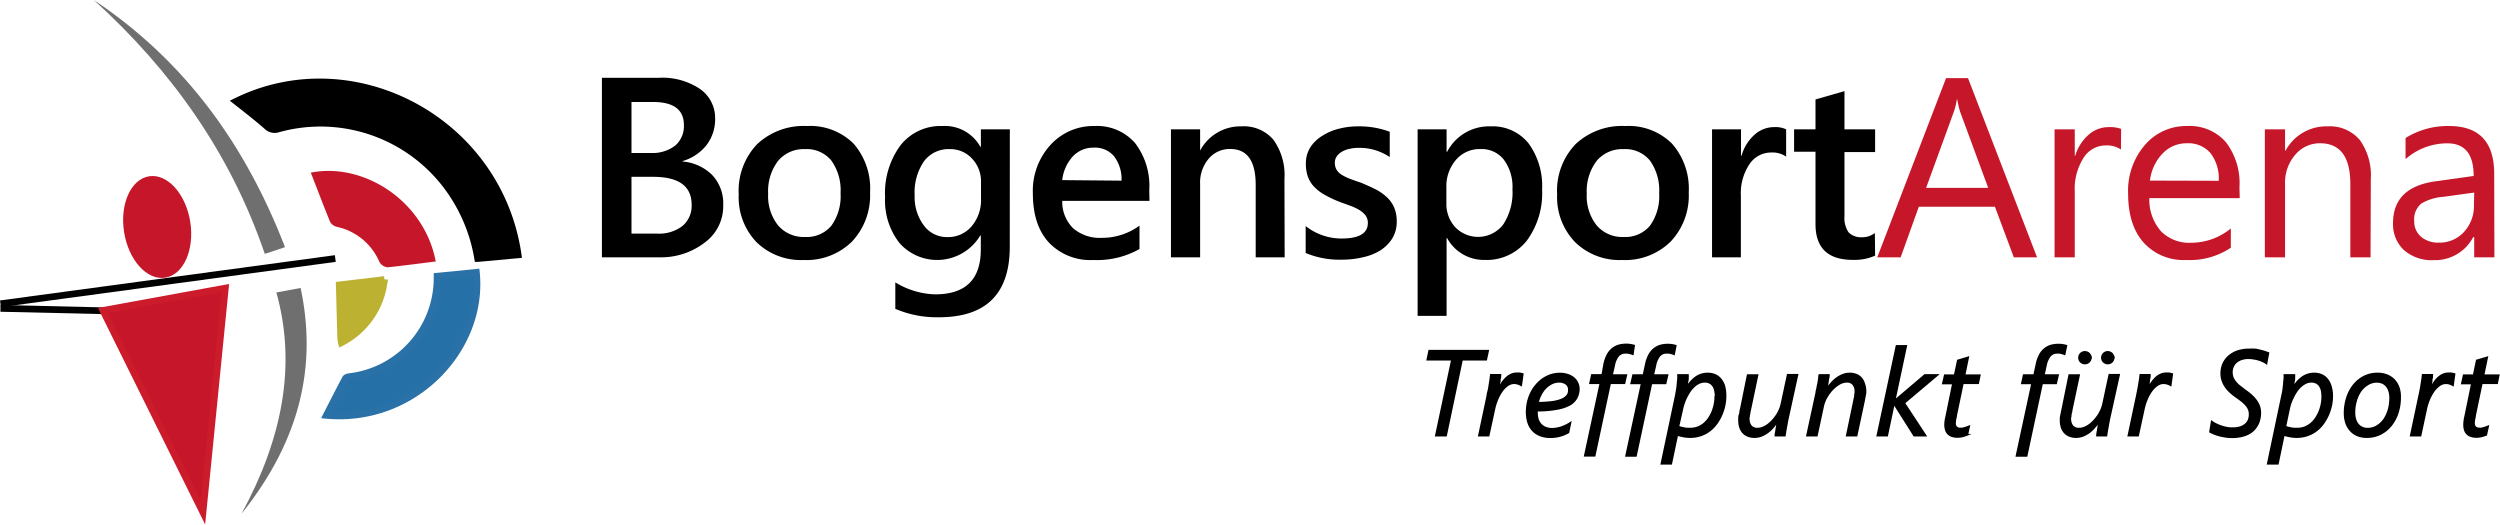 <svg id="arena" xmlns="http://www.w3.org/2000/svg" viewBox="0 0 371.15 77.87"><defs><style>.cls-1{fill:#706f6f;}.cls-2,.cls-5,.cls-9{fill:#c61629;}.cls-3,.cls-7,.cls-8{stroke:#000;}.cls-3,.cls-4,.cls-5,.cls-6,.cls-7,.cls-8,.cls-9{stroke-miterlimit:10;}.cls-4{fill:#2570a7;stroke:#2a71a8;}.cls-5{stroke:#c61629;}.cls-6{fill:#bdb131;stroke:#bdb131;}.cls-7{fill:none;}.cls-8{stroke-width:0.25px;}.cls-9{stroke:#cc1b2b;}</style></defs><path class="cls-1" d="M37.68,78.08c6.07-11.14,8.2-22.06,5.18-32.86l3.6-.67C48.83,55.7,46.7,66.79,37.68,78.08Z" transform="translate(-1.83 -1.8)"/><path class="cls-1" d="M15.76,1.8C27.38,12.35,36.09,24.67,41.14,39.49l3-1C38.36,23.53,29.52,11,15.76,1.8Z" transform="translate(-1.83 -1.8)"/><ellipse class="cls-2" cx="25.17" cy="35.5" rx="4.97" ry="7.62" transform="translate(-7.14 2.63) rotate(-9.11)"/><path class="cls-3" d="M78.75,39.63l-6,.55a24.58,24.58,0,0,0-3.6-9.32,23.47,23.47,0,0,0-26-9.92,1.64,1.64,0,0,1-1.73-.41c-1.47-1.29-3-2.47-4.54-3.68C54.27,8.3,75.85,19.62,78.75,39.63Z" transform="translate(-1.83 -1.8)"/><path class="cls-4" d="M72.55,42.23c1.17,11.35-9.21,22.42-22.27,21.23.95-1.85,1.87-3.67,2.83-5.47.09-.17.43-.25.66-.28A14.73,14.73,0,0,0,66.72,43.24c0-.12,0-.24,0-.43Z" transform="translate(-1.83 -1.8)"/><path class="cls-5" d="M65.92,40.19c-2.25.28-4.39.57-6.54.79a1.07,1.07,0,0,1-.8-.57A9.39,9.39,0,0,0,52,35a1.12,1.12,0,0,1-.71-.47c-.9-2.22-1.76-4.47-2.63-6.71C55.79,26.72,64.05,31.88,65.92,40.19Z" transform="translate(-1.83 -1.8)"/><path class="cls-6" d="M52.2,44.1l6.7-.8a11.8,11.8,0,0,1-6.38,9.37,3.37,3.37,0,0,1-.1-.61C52.34,49.5,52.28,46.94,52.2,44.1Z" transform="translate(-1.83 -1.8)"/><line class="cls-7" x1="49.78" y1="38.38" x2="0.07" y2="45.1"/><line class="cls-7" x1="17.31" y1="46.18" x2="0.07" y2="45.78"/><path d="M91.19,40V13.35h8.44A10,10,0,0,1,105.74,15a5.25,5.25,0,0,1,2.26,4.4,6.33,6.33,0,0,1-1.28,3.94,7,7,0,0,1-3.55,2.37v.07a7,7,0,0,1,4.39,2,6.15,6.15,0,0,1,1.64,4.46,6.68,6.68,0,0,1-2.69,5.53A10.65,10.65,0,0,1,99.72,40Zm4.39-23.06v7.57h2.86a5.51,5.51,0,0,0,3.61-1.08,3.79,3.79,0,0,0,1.31-3.08q0-3.4-4.57-3.41Zm0,11.11v8.43h3.77a5.7,5.7,0,0,0,3.81-1.14,3.9,3.9,0,0,0,1.35-3.15q0-4.14-5.74-4.14Z" transform="translate(-1.83 -1.8)"/><path d="M121.13,40.4a9.43,9.43,0,0,1-7-2.66,9.63,9.63,0,0,1-2.63-7.06,10,10,0,0,1,2.74-7.48,10.06,10.06,0,0,1,7.37-2.69,9.13,9.13,0,0,1,6.94,2.61A10.12,10.12,0,0,1,131,30.38a10,10,0,0,1-2.68,7.28A9.62,9.62,0,0,1,121.13,40.4Zm.2-16.46a4.94,4.94,0,0,0-4,1.76,7.44,7.44,0,0,0-1.46,4.86,7,7,0,0,0,1.48,4.71,5,5,0,0,0,4,1.71,4.74,4.74,0,0,0,3.91-1.68,7.49,7.49,0,0,0,1.36-4.81,7.58,7.58,0,0,0-1.36-4.84A4.71,4.71,0,0,0,121.33,23.94Z" transform="translate(-1.83 -1.8)"/><path d="M151.74,38.43q0,10.47-10.52,10.47a15.62,15.62,0,0,1-6.47-1.25V43.72a11.92,11.92,0,0,0,5.91,1.78q6.78,0,6.78-6.66V36.76h-.08a7.46,7.46,0,0,1-12,1.11,10.23,10.23,0,0,1-2.13-6.8,11.93,11.93,0,0,1,2.29-7.7,7.57,7.57,0,0,1,6.27-2.86,6,6,0,0,1,5.58,3.08h.08V21h4.3Zm-4.27-7.18V28.78a4.86,4.86,0,0,0-1.32-3.42,4.35,4.35,0,0,0-3.32-1.42A4.54,4.54,0,0,0,139,25.75a8.18,8.18,0,0,0-1.38,5.06A7,7,0,0,0,139,35.29,4.24,4.24,0,0,0,142.46,37a4.57,4.57,0,0,0,3.62-1.61A6,6,0,0,0,147.47,31.25Z" transform="translate(-1.83 -1.8)"/><path d="M172.48,31.62H159.53a5.51,5.51,0,0,0,1.62,4.07,6.07,6.07,0,0,0,4.26,1.42A9.42,9.42,0,0,0,171,35.3v3.47a12.84,12.84,0,0,1-6.87,1.63,8.5,8.5,0,0,1-6.58-2.59c-1.59-1.73-2.38-4.15-2.38-7.28a10.08,10.08,0,0,1,2.63-7.23,8.58,8.58,0,0,1,6.52-2.79,7.49,7.49,0,0,1,6,2.5,10.42,10.42,0,0,1,2.13,7Zm-4.15-3a5.57,5.57,0,0,0-1.1-3.61,3.67,3.67,0,0,0-3-1.29A4.14,4.14,0,0,0,161.12,25a6.18,6.18,0,0,0-1.59,3.54Z" transform="translate(-1.83 -1.8)"/><path d="M192.55,40h-4.3V29.25q0-5.33-3.77-5.33a4.08,4.08,0,0,0-3.24,1.48A5.43,5.43,0,0,0,180,29.12V40h-4.33V21H180v3.16H180a6.77,6.77,0,0,1,6.16-3.6,5.73,5.73,0,0,1,4.73,2,9,9,0,0,1,1.63,5.82Z" transform="translate(-1.83 -1.8)"/><path d="M195.67,39.36v-4A8.55,8.55,0,0,0,201,37.21q3.9,0,3.9-2.3a1.85,1.85,0,0,0-.33-1.11,3.35,3.35,0,0,0-.9-.8,7.27,7.27,0,0,0-1.34-.64l-1.72-.63a15.84,15.84,0,0,1-2.1-1,6.26,6.26,0,0,1-1.56-1.18,4.33,4.33,0,0,1-.94-1.49,5.54,5.54,0,0,1-.31-1.95,4.45,4.45,0,0,1,.65-2.42A5.51,5.51,0,0,1,198.08,22a8.24,8.24,0,0,1,2.49-1.08,11.34,11.34,0,0,1,2.87-.36,12.85,12.85,0,0,1,4.71.8v3.76a8,8,0,0,0-4.6-1.37,6.06,6.06,0,0,0-1.47.17,3.59,3.59,0,0,0-1.12.46,2.28,2.28,0,0,0-.73.72A1.69,1.69,0,0,0,200,26a2,2,0,0,0,.26,1,2.22,2.22,0,0,0,.77.75,6.41,6.41,0,0,0,1.23.6c.47.18,1,.37,1.64.58.82.34,1.55.68,2.2,1a7.56,7.56,0,0,1,1.66,1.18,4.69,4.69,0,0,1,1.06,1.52,5.32,5.32,0,0,1,.37,2.05,4.75,4.75,0,0,1-.67,2.53A5.71,5.71,0,0,1,206.71,39a8.11,8.11,0,0,1-2.57,1,13.31,13.31,0,0,1-3.07.35A13,13,0,0,1,195.67,39.36Z" transform="translate(-1.83 -1.8)"/><path d="M216.67,37.15h-.08V48.69h-4.3V21h4.3v3.34h.08a7,7,0,0,1,6.45-3.78,6.82,6.82,0,0,1,5.65,2.54,10.72,10.72,0,0,1,2,6.83,11.86,11.86,0,0,1-2.28,7.61,7.57,7.57,0,0,1-6.24,2.85A6.22,6.22,0,0,1,216.67,37.15Zm-.11-7.49V32a5.05,5.05,0,0,0,1.32,3.53,4.7,4.7,0,0,0,7.13-.42,8.66,8.66,0,0,0,1.36-5.2,6.81,6.81,0,0,0-1.27-4.39,4.17,4.17,0,0,0-3.44-1.59,4.64,4.64,0,0,0-3.7,1.63A6,6,0,0,0,216.56,29.66Z" transform="translate(-1.83 -1.8)"/><path d="M242.66,40.4a9.43,9.43,0,0,1-7-2.66A9.63,9.63,0,0,1,233,30.68a10,10,0,0,1,2.74-7.48,10.06,10.06,0,0,1,7.37-2.69,9.12,9.12,0,0,1,6.94,2.61,10.12,10.12,0,0,1,2.49,7.26,9.93,9.93,0,0,1-2.68,7.28A9.62,9.62,0,0,1,242.66,40.4Zm.2-16.46a4.94,4.94,0,0,0-4,1.76,7.44,7.44,0,0,0-1.46,4.86,7,7,0,0,0,1.48,4.71,5,5,0,0,0,4,1.71,4.74,4.74,0,0,0,3.91-1.68,7.49,7.49,0,0,0,1.36-4.81,7.58,7.58,0,0,0-1.36-4.84A4.71,4.71,0,0,0,242.86,23.94Z" transform="translate(-1.83 -1.8)"/><path d="M267,25.05a3.63,3.63,0,0,0-2.25-.61,3.86,3.86,0,0,0-3.19,1.73,7.72,7.72,0,0,0-1.28,4.69V40H256V21h4.3v3.92h.08a6.56,6.56,0,0,1,1.94-3.13,4.35,4.35,0,0,1,2.92-1.12A3.69,3.69,0,0,1,267,21Z" transform="translate(-1.83 -1.8)"/><path d="M280.21,39.75a7.47,7.47,0,0,1-3.32.63q-5.53,0-5.53-5.31V24.33h-3.18V21h3.18V16.56l4.3-1.23V21h4.55v3.38h-4.55v9.5a3.78,3.78,0,0,0,.61,2.41,2.56,2.56,0,0,0,2,.73,3,3,0,0,0,1.9-.63Z" transform="translate(-1.83 -1.8)"/><path class="cls-2" d="M304.25,40H300.8L298,32.49H286.7L284,40h-3.47l10.21-26.6H294ZM297,29.69l-4.18-11.33a12.33,12.33,0,0,1-.41-1.79h-.07a9.81,9.81,0,0,1-.43,1.79l-4.13,11.33Z" transform="translate(-1.83 -1.8)"/><path class="cls-2" d="M316.71,24a3.75,3.75,0,0,0-2.3-.61,3.87,3.87,0,0,0-3.25,1.84,8.49,8.49,0,0,0-1.31,5V40h-3V21h3v3.92h.07a6.7,6.7,0,0,1,2-3.13,4.5,4.5,0,0,1,3-1.12,5,5,0,0,1,1.81.26Z" transform="translate(-1.83 -1.8)"/><path class="cls-2" d="M334.34,31.21H320.92a7.1,7.1,0,0,0,1.71,4.9,5.88,5.88,0,0,0,4.49,1.73,9.33,9.33,0,0,0,5.9-2.12v2.86a11,11,0,0,1-6.62,1.82,8,8,0,0,1-6.33-2.59c-1.53-1.73-2.3-4.15-2.3-7.28a10.41,10.41,0,0,1,2.51-7.23,8.08,8.08,0,0,1,6.25-2.79,7.14,7.14,0,0,1,5.77,2.41,10.06,10.06,0,0,1,2,6.7Zm-3.12-2.57A6.18,6.18,0,0,0,330,24.53a4.34,4.34,0,0,0-3.48-1.46,4.9,4.9,0,0,0-3.65,1.54,7,7,0,0,0-1.86,4Z" transform="translate(-1.83 -1.8)"/><path class="cls-2" d="M353.76,40h-3V29.12q0-6-4.42-6.05a4.76,4.76,0,0,0-3.77,1.72,6.32,6.32,0,0,0-1.5,4.33V40h-3V21h3v3.16h.08a6.85,6.85,0,0,1,6.23-3.6,5.82,5.82,0,0,1,4.77,2,9,9,0,0,1,1.65,5.82Z" transform="translate(-1.83 -1.8)"/><path class="cls-2" d="M372.15,40h-3V37H369a6.38,6.38,0,0,1-5.85,3.42,6.25,6.25,0,0,1-4.44-1.5,5.24,5.24,0,0,1-1.61-4q0-5.32,6.28-6.2l5.69-.8q0-4.85-3.91-4.84a9.35,9.35,0,0,0-6.2,2.34V22.29a11.76,11.76,0,0,1,6.46-1.78q6.69,0,6.7,7.09Zm-3-9.61-4.58.63A7.44,7.44,0,0,0,361.33,32a3,3,0,0,0-1.08,2.66,2.92,2.92,0,0,0,1,2.28,3.9,3.9,0,0,0,2.65.88,4.89,4.89,0,0,0,3.74-1.59,5.67,5.67,0,0,0,1.47-4Z" transform="translate(-1.83 -1.8)"/><path class="cls-8" d="M222.47,55.2h-3.59l-2.37,11.27H215l2.39-11.27h-3.66l.28-1.33h8.75Z" transform="translate(-1.83 -1.8)"/><path class="cls-8" d="M227.67,59h0a2.91,2.91,0,0,0-.46-.21,1.9,1.9,0,0,0-.57-.1,1.65,1.65,0,0,0-1,.33,3.53,3.53,0,0,0-.85.87,5.83,5.83,0,0,0-.67,1.24,7.78,7.78,0,0,0-.44,1.42l-.85,3.92h-1.44l1.27-6c0-.24.1-.5.16-.77s.1-.54.14-.81.09-.52.12-.77.06-.47.08-.67h1.42c0,.18,0,.36-.06.56s0,.39-.07.57-.05.35-.07.5l-.05.35h0a10.33,10.33,0,0,1,.57-.91,4.2,4.2,0,0,1,.62-.69,2.4,2.4,0,0,1,.68-.44,1.85,1.85,0,0,1,.78-.16,2.72,2.72,0,0,1,.49,0l.43.1Z" transform="translate(-1.83 -1.8)"/><path class="cls-8" d="M236.21,59.58a2.61,2.61,0,0,1-.32,1.3,2.64,2.64,0,0,1-1,1,6.22,6.22,0,0,1-1.93.64,15.25,15.25,0,0,1-2.95.24,1.36,1.36,0,0,0,0,.2v.18a3.26,3.26,0,0,0,.13.9,2.09,2.09,0,0,0,.41.73,2,2,0,0,0,.72.51,2.67,2.67,0,0,0,1,.18,4.54,4.54,0,0,0,1.33-.23,5.86,5.86,0,0,0,1.38-.67L234.68,66a5.37,5.37,0,0,1-1.15.49,5,5,0,0,1-1.49.21,4,4,0,0,1-1.68-.31,3,3,0,0,1-1.1-.82,3.26,3.26,0,0,1-.6-1.19,5.34,5.34,0,0,1-.18-1.41,6.94,6.94,0,0,1,.17-1.52,6.55,6.55,0,0,1,.5-1.37,5.37,5.37,0,0,1,.77-1.15,5.24,5.24,0,0,1,1-.9,4.88,4.88,0,0,1,1.17-.57,4.34,4.34,0,0,1,1.29-.2,3.61,3.61,0,0,1,1.23.19,2.65,2.65,0,0,1,.89.5,2.13,2.13,0,0,1,.72,1.64Zm-1.47.07a1,1,0,0,0-.41-.86,1.71,1.71,0,0,0-1.08-.31,2.54,2.54,0,0,0-1,.23,3.36,3.36,0,0,0-.92.65,3.8,3.8,0,0,0-.73,1,4.64,4.64,0,0,0-.45,1.23,16,16,0,0,0,2.14-.13,5.57,5.57,0,0,0,1.43-.37,2,2,0,0,0,.81-.61A1.31,1.31,0,0,0,234.74,59.65Z" transform="translate(-1.83 -1.8)"/><path class="cls-8" d="M244.24,54.39l-.21-.08-.27-.07a1.36,1.36,0,0,0-.29-.06,1.51,1.51,0,0,0-.3,0,1.34,1.34,0,0,0-1.11.47,3.21,3.21,0,0,0-.59,1.4l-.33,1.44h2.13L243,58.69h-2.13l-2.3,10.77h-1.46l2.32-10.77h-1.54l.27-1.22h1.54L240,55.8a5.36,5.36,0,0,1,.47-1.32,3,3,0,0,1,.71-.88,2.77,2.77,0,0,1,.94-.51,4.16,4.16,0,0,1,1.15-.15,3.28,3.28,0,0,1,.63.05,2.8,2.8,0,0,1,.53.12Z" transform="translate(-1.83 -1.8)"/><path class="cls-8" d="M250.36,54.39l-.21-.08-.27-.07a1.36,1.36,0,0,0-.29-.06,1.56,1.56,0,0,0-.3,0,1.34,1.34,0,0,0-1.11.47,3.21,3.21,0,0,0-.59,1.4l-.33,1.44h2.13l-.29,1.22H247l-2.3,10.77h-1.46l2.32-10.77H244l.28-1.22h1.54l.36-1.67a5.36,5.36,0,0,1,.47-1.32,3,3,0,0,1,.71-.88,2.77,2.77,0,0,1,.94-.51,4.14,4.14,0,0,1,1.14-.15,3.39,3.39,0,0,1,.64.05,2.8,2.8,0,0,1,.53.12Z" transform="translate(-1.83 -1.8)"/><path class="cls-8" d="M258,60.62a6.45,6.45,0,0,1-.14,1.35,7,7,0,0,1-.43,1.37,6.83,6.83,0,0,1-.72,1.29,5.18,5.18,0,0,1-1,1.06,4.76,4.76,0,0,1-1.33.73,4.86,4.86,0,0,1-1.66.27,5,5,0,0,1-1-.1,6.63,6.63,0,0,1-.88-.22l-.9,4.28h-1.46l2.2-10.41c0-.19.08-.41.11-.68s.07-.53.09-.79.05-.52.07-.75,0-.42,0-.55h1.47a3.34,3.34,0,0,1,0,.41c0,.17,0,.34-.06.53s0,.36-.07.53,0,.32-.06.42h0a4.71,4.71,0,0,1,1.4-1.59,3.1,3.1,0,0,1,1.71-.52,2.82,2.82,0,0,1,1.11.21,2.25,2.25,0,0,1,.84.64,3,3,0,0,1,.53,1A5.38,5.38,0,0,1,258,60.62Zm-1.47.06a4,4,0,0,0-.09-.88,2,2,0,0,0-.27-.69,1.38,1.38,0,0,0-.5-.46,1.53,1.53,0,0,0-.74-.17,1.93,1.93,0,0,0-.86.19,2.87,2.87,0,0,0-.74.51,4.09,4.09,0,0,0-.63.73,7.53,7.53,0,0,0-.5.87,5.87,5.87,0,0,0-.37.9,6.85,6.85,0,0,0-.24.84L251,65.14l.38.12.46.1a3.7,3.7,0,0,0,.48.07l.46,0a3.18,3.18,0,0,0,1.12-.2,3.4,3.4,0,0,0,.92-.55,4.07,4.07,0,0,0,.72-.82,5.27,5.27,0,0,0,.52-1,6,6,0,0,0,.32-1.1A6.14,6.14,0,0,0,256.48,60.68Z" transform="translate(-1.83 -1.8)"/><path class="cls-8" d="M267.26,63.91c-.05.23-.1.47-.14.72s-.09.48-.13.71-.08.44-.11.64l-.07.49h-1.4c0-.23.06-.47.1-.72s.07-.47.11-.69.08-.48.11-.72h0a8,8,0,0,1-.68.91,4.74,4.74,0,0,1-.81.75,4.21,4.21,0,0,1-.93.51,2.87,2.87,0,0,1-1,.18,2.66,2.66,0,0,1-1-.18,2,2,0,0,1-.72-.5,2.25,2.25,0,0,1-.44-.79,3.54,3.54,0,0,1-.14-1,2.92,2.92,0,0,1,0-.34c0-.15,0-.32.08-.49s.07-.35.1-.52.07-.33.1-.45l1-4.93h1.46l-1.11,5.27a2.72,2.72,0,0,0-.07.33c0,.12-.05.25-.07.37s0,.23-.05.34,0,.18,0,.24a1.62,1.62,0,0,0,.32,1,1.19,1.19,0,0,0,1,.39,2,2,0,0,0,.77-.16,3.49,3.49,0,0,0,.75-.42,5,5,0,0,0,.69-.63,6.94,6.94,0,0,0,.59-.75,4.78,4.78,0,0,0,.45-.83,5,5,0,0,0,.27-.8l.94-4.4h1.45Z" transform="translate(-1.83 -1.8)"/><path class="cls-8" d="M278.78,59.72a2.87,2.87,0,0,1,0,.36c0,.15-.05.32-.08.49s-.07.35-.1.53-.06.32-.09.44l-1.05,4.93H276l1.1-5.27c0-.1.05-.2.07-.33a2.2,2.2,0,0,0,.06-.37c0-.12,0-.23.05-.34a2.27,2.27,0,0,0,0-.24,1.57,1.57,0,0,0-.32-1.05,1.15,1.15,0,0,0-.95-.39,2.28,2.28,0,0,0-1.15.34,5.06,5.06,0,0,0-1.06.87,6.8,6.8,0,0,0-.83,1.16,4.83,4.83,0,0,0-.47,1.23l-.94,4.39h-1.46l1.39-6.42c0-.23.1-.47.14-.72s.09-.49.14-.72.07-.45.1-.65,0-.36.07-.49h1.41c0,.23-.07.47-.11.72s-.07.48-.1.69l-.12.72h0a6.73,6.73,0,0,1,.68-.91,4.74,4.74,0,0,1,.81-.75,3.74,3.74,0,0,1,.92-.5,2.75,2.75,0,0,1,1-.19,2.67,2.67,0,0,1,1,.18,1.89,1.89,0,0,1,.72.51,2,2,0,0,1,.42.78A3.5,3.5,0,0,1,278.78,59.72Z" transform="translate(-1.83 -1.8)"/><path class="cls-8" d="M284.53,61.63l3.18,4.84H286l-3-4.75h0l-1,4.75h-1.46l2.85-13.32h1.44l-1.73,8.14h0l4.49-3.82h1.87Z" transform="translate(-1.83 -1.8)"/><path class="cls-8" d="M295.51,58.69h-2.27l-1,4.78c0,.18-.07.37-.11.58a3.92,3.92,0,0,0-.05.51.72.72,0,0,0,.83.85,1,1,0,0,0,.27,0l.34-.09.35-.11.3-.12-.27,1.26a5.23,5.23,0,0,1-.7.23,3.32,3.32,0,0,1-.74.09,2.43,2.43,0,0,1-.86-.13,1.39,1.39,0,0,1-.57-.36,1.44,1.44,0,0,1-.33-.58,2.91,2.91,0,0,1-.1-.76,4.54,4.54,0,0,1,.05-.59,4.88,4.88,0,0,1,.12-.62l1-4.9h-1.5l.28-1.22h1.47l.47-2.2.27-.08.5-.15.51-.15.26-.08-.55,2.66h2.27Z" transform="translate(-1.83 -1.8)"/><path class="cls-8" d="M308.34,54.39l-.21-.08-.26-.07a1.59,1.59,0,0,0-.3-.06,1.46,1.46,0,0,0-.29,0,1.34,1.34,0,0,0-1.11.47,3.33,3.33,0,0,0-.6,1.4l-.32,1.44h2.12l-.29,1.22H305l-2.3,10.77H301.2l2.32-10.77H302l.27-1.22h1.55l.36-1.67a5,5,0,0,1,.47-1.32,2.72,2.72,0,0,1,.71-.88,2.64,2.64,0,0,1,.93-.51,4.16,4.16,0,0,1,1.15-.15,3.39,3.39,0,0,1,.64.05,3.22,3.22,0,0,1,.53.12Z" transform="translate(-1.83 -1.8)"/><path class="cls-8" d="M315,63.91c-.05.23-.1.47-.14.72s-.09.48-.13.71-.08.44-.11.64-.05.36-.07.49h-1.4c0-.23.06-.47.1-.72s.07-.47.11-.69.08-.48.11-.72h0a7,7,0,0,1-.69.91,4.35,4.35,0,0,1-.8.75,4.21,4.21,0,0,1-.93.51,2.87,2.87,0,0,1-1,.18,2.66,2.66,0,0,1-1-.18,2,2,0,0,1-.72-.5,2.1,2.1,0,0,1-.44-.79,3.54,3.54,0,0,1-.14-1,2.92,2.92,0,0,1,0-.34c0-.15.05-.32.08-.49s.07-.35.1-.52.07-.33.1-.45l1-4.93h1.46l-1.12,5.27c0,.1,0,.21-.07.33l-.06.37c0,.12,0,.23-.05.34s0,.18,0,.24a1.62,1.62,0,0,0,.32,1,1.19,1.19,0,0,0,1,.39,2,2,0,0,0,.78-.16,3.49,3.49,0,0,0,.75-.42,5,5,0,0,0,.69-.63,6.94,6.94,0,0,0,.59-.75,6.66,6.66,0,0,0,.45-.83,5,5,0,0,0,.27-.8l.94-4.4h1.45Zm-2.77-9a.72.72,0,0,1-.07.33.92.92,0,0,1-.19.28.75.75,0,0,1-.28.18,1,1,0,0,1-.35.07.88.88,0,0,1-.32-.07.75.75,0,0,1-.28-.18,1,1,0,0,1-.19-.27.89.89,0,0,1,0-.69,1,1,0,0,1,.19-.27.75.75,0,0,1,.28-.18.88.88,0,0,1,.32-.07,1,1,0,0,1,.35.07.9.9,0,0,1,.28.18.92.92,0,0,1,.19.28A.74.74,0,0,1,312.27,54.9Zm3.39,0a.87.87,0,0,1-1.48.61.8.8,0,0,1-.26-.61,1,1,0,0,1,.07-.35,1,1,0,0,1,.19-.27.64.64,0,0,1,.27-.18.88.88,0,0,1,.32-.07.93.93,0,0,1,.63.25.75.75,0,0,1,.18.28A.74.74,0,0,1,315.66,54.9Z" transform="translate(-1.83 -1.8)"/><path class="cls-8" d="M324.09,59h0a2.91,2.91,0,0,0-.46-.21,1.9,1.9,0,0,0-.57-.1,1.65,1.65,0,0,0-1,.33,3.53,3.53,0,0,0-.85.87,5.83,5.83,0,0,0-.67,1.24,7.78,7.78,0,0,0-.44,1.42l-.85,3.92h-1.44l1.27-6c.05-.24.1-.5.15-.77s.11-.54.15-.81.08-.52.12-.77.06-.47.08-.67H321c0,.18,0,.36-.06.56s-.05.39-.07.57-.05.35-.07.5,0,.27-.05.35h0a10.33,10.33,0,0,1,.57-.91,4.68,4.68,0,0,1,.61-.69,2.54,2.54,0,0,1,.68-.44,1.89,1.89,0,0,1,.79-.16,2.81,2.81,0,0,1,.49,0l.43.1Z" transform="translate(-1.83 -1.8)"/><path class="cls-8" d="M338.31,55.76a2.84,2.84,0,0,0-.52-.3,4.6,4.6,0,0,0-.65-.25,5.55,5.55,0,0,0-.73-.16,3.78,3.78,0,0,0-.74-.07,3.18,3.18,0,0,0-1.19.2,2.28,2.28,0,0,0-.77.5,1.81,1.81,0,0,0-.41.67,1.89,1.89,0,0,0-.13.67,2.47,2.47,0,0,0,.11.75,2.24,2.24,0,0,0,.35.64,3.66,3.66,0,0,0,.58.62l.85.66a10.3,10.3,0,0,1,1,.78,5.21,5.21,0,0,1,.72.79,3.59,3.59,0,0,1,.46.86,3.14,3.14,0,0,1,.15,1,3.8,3.8,0,0,1-.07.72,3.51,3.51,0,0,1-.23.79,3.7,3.7,0,0,1-.47.77,3.1,3.1,0,0,1-.76.67,4,4,0,0,1-1.11.46,5.84,5.84,0,0,1-1.53.18,6.24,6.24,0,0,1-1-.07q-.48-.08-.9-.18a7.9,7.9,0,0,1-.78-.26c-.24-.1-.44-.2-.61-.29l.25-1.53a4.33,4.33,0,0,0,.64.38,5.92,5.92,0,0,0,.77.32,7.21,7.21,0,0,0,.83.22,5,5,0,0,0,.85.07,3.87,3.87,0,0,0,1.15-.15,2.23,2.23,0,0,0,.79-.44,1.65,1.65,0,0,0,.46-.65,2.25,2.25,0,0,0,.14-.82,2,2,0,0,0-.12-.71,2.16,2.16,0,0,0-.38-.62,4.77,4.77,0,0,0-.64-.62q-.39-.31-.93-.69a7.4,7.4,0,0,1-.82-.66,5.07,5.07,0,0,1-.69-.78,3.77,3.77,0,0,1-.46-.92,3.12,3.12,0,0,1-.17-1.07,3.52,3.52,0,0,1,.26-1.37,3.2,3.2,0,0,1,.8-1.13,3.82,3.82,0,0,1,1.3-.78,5.25,5.25,0,0,1,1.81-.28,7,7,0,0,1,.79,0c.26,0,.51.08.76.14a7.15,7.15,0,0,1,.7.18l.58.21Z" transform="translate(-1.83 -1.8)"/><path class="cls-8" d="M348.07,60.62a7.2,7.2,0,0,1-.14,1.35,7.75,7.75,0,0,1-.43,1.37,7.49,7.49,0,0,1-.73,1.29,5.13,5.13,0,0,1-1,1.06,4.68,4.68,0,0,1-1.34.73,4.84,4.84,0,0,1-1.65.27,4.9,4.9,0,0,1-1-.1,6.81,6.81,0,0,1-.89-.22L340,70.65H338.5l2.19-10.41a6.65,6.65,0,0,0,.12-.68l.09-.79c0-.27.05-.52.07-.75s0-.42,0-.55h1.48c0,.1,0,.24,0,.41s0,.34-.06.53-.05.36-.07.53,0,.32-.06.42h0a4.83,4.83,0,0,1,1.41-1.59,3.07,3.07,0,0,1,1.71-.52,2.77,2.77,0,0,1,1.1.21,2.1,2.1,0,0,1,.84.64,2.88,2.88,0,0,1,.53,1A5,5,0,0,1,348.07,60.62Zm-1.48.06a4.79,4.79,0,0,0-.08-.88,2,2,0,0,0-.28-.69,1.3,1.3,0,0,0-.5-.46,1.5,1.5,0,0,0-.74-.17,2,2,0,0,0-.86.19,3.26,3.26,0,0,0-.74.51,4,4,0,0,0-.62.73,6.3,6.3,0,0,0-.5.87,7.14,7.14,0,0,0-.38.9,6.71,6.71,0,0,0-.23.84l-.55,2.62.38.12.45.1a3.85,3.85,0,0,0,.49.07l.45,0a3.1,3.1,0,0,0,1.12-.2,3.46,3.46,0,0,0,.93-.55,4.07,4.07,0,0,0,.72-.82,5.92,5.92,0,0,0,.52-1,6,6,0,0,0,.32-1.1A6.11,6.11,0,0,0,346.59,60.68Z" transform="translate(-1.83 -1.8)"/><path class="cls-8" d="M358.15,60.8a7.38,7.38,0,0,1-.34,2.27,5.88,5.88,0,0,1-1,1.88,4.76,4.76,0,0,1-1.55,1.27,4.45,4.45,0,0,1-2.05.47,3.68,3.68,0,0,1-1.4-.25,2.93,2.93,0,0,1-1-.7,3.22,3.22,0,0,1-.67-1.12,4.55,4.55,0,0,1-.23-1.48,7.28,7.28,0,0,1,.36-2.32,5.78,5.78,0,0,1,1-1.87,4.77,4.77,0,0,1,1.54-1.25,4.41,4.41,0,0,1,2-.45,3.62,3.62,0,0,1,1.39.25,3.06,3.06,0,0,1,1.06.7,3.24,3.24,0,0,1,.68,1.12A4.29,4.29,0,0,1,358.15,60.8Zm-1.48.07a3.12,3.12,0,0,0-.14-1,2.05,2.05,0,0,0-.39-.75,1.79,1.79,0,0,0-.62-.47,2.09,2.09,0,0,0-.81-.16,2.48,2.48,0,0,0-1.39.4,3.5,3.5,0,0,0-1.06,1,4.92,4.92,0,0,0-.66,1.47,5.93,5.93,0,0,0-.23,1.68,3.44,3.44,0,0,0,.13,1,2.14,2.14,0,0,0,.39.75,1.67,1.67,0,0,0,.61.48,2,2,0,0,0,.83.17,2.57,2.57,0,0,0,1.4-.39,3.5,3.5,0,0,0,1.06-1,5.48,5.48,0,0,0,.66-1.47A6.37,6.37,0,0,0,356.67,60.87Z" transform="translate(-1.83 -1.8)"/><path class="cls-8" d="M366,59h0a2.54,2.54,0,0,0-.46-.21,1.89,1.89,0,0,0-.56-.1,1.67,1.67,0,0,0-1,.33,3.71,3.71,0,0,0-.85.87,6.31,6.31,0,0,0-.67,1.24,7.78,7.78,0,0,0-.44,1.42l-.84,3.92h-1.45l1.27-6c.05-.24.11-.5.16-.77s.1-.54.14-.81.09-.52.12-.77.06-.47.08-.67h1.42c0,.18,0,.36-.06.56s0,.39-.07.57,0,.35-.07.5,0,.27-.05.35h0a7.11,7.11,0,0,1,.57-.91,3.76,3.76,0,0,1,.61-.69,2.4,2.4,0,0,1,.68-.44,1.85,1.85,0,0,1,.78-.16,2.72,2.72,0,0,1,.49,0l.43.1Z" transform="translate(-1.83 -1.8)"/><path class="cls-8" d="M372.55,58.69h-2.27l-1,4.78c0,.18-.07.37-.1.58a2.86,2.86,0,0,0-.06.51.9.9,0,0,0,.2.65.86.86,0,0,0,.63.2,1,1,0,0,0,.27,0l.35-.09.34-.11.31-.12-.28,1.26a4.42,4.42,0,0,1-.7.23,3.25,3.25,0,0,1-.74.09,2.37,2.37,0,0,1-.85-.13,1.33,1.33,0,0,1-.9-.94,2.54,2.54,0,0,1-.1-.76,3.27,3.27,0,0,1,.05-.59c0-.23.07-.43.11-.62l1-4.9h-1.49l.27-1.22h1.48l.46-2.2.27-.08.51-.15.51-.15.26-.08-.55,2.66h2.26Z" transform="translate(-1.83 -1.8)"/><polygon class="cls-9" points="30.13 76.08 33.45 42.77 15.28 46.09 30.13 76.08"/></svg>